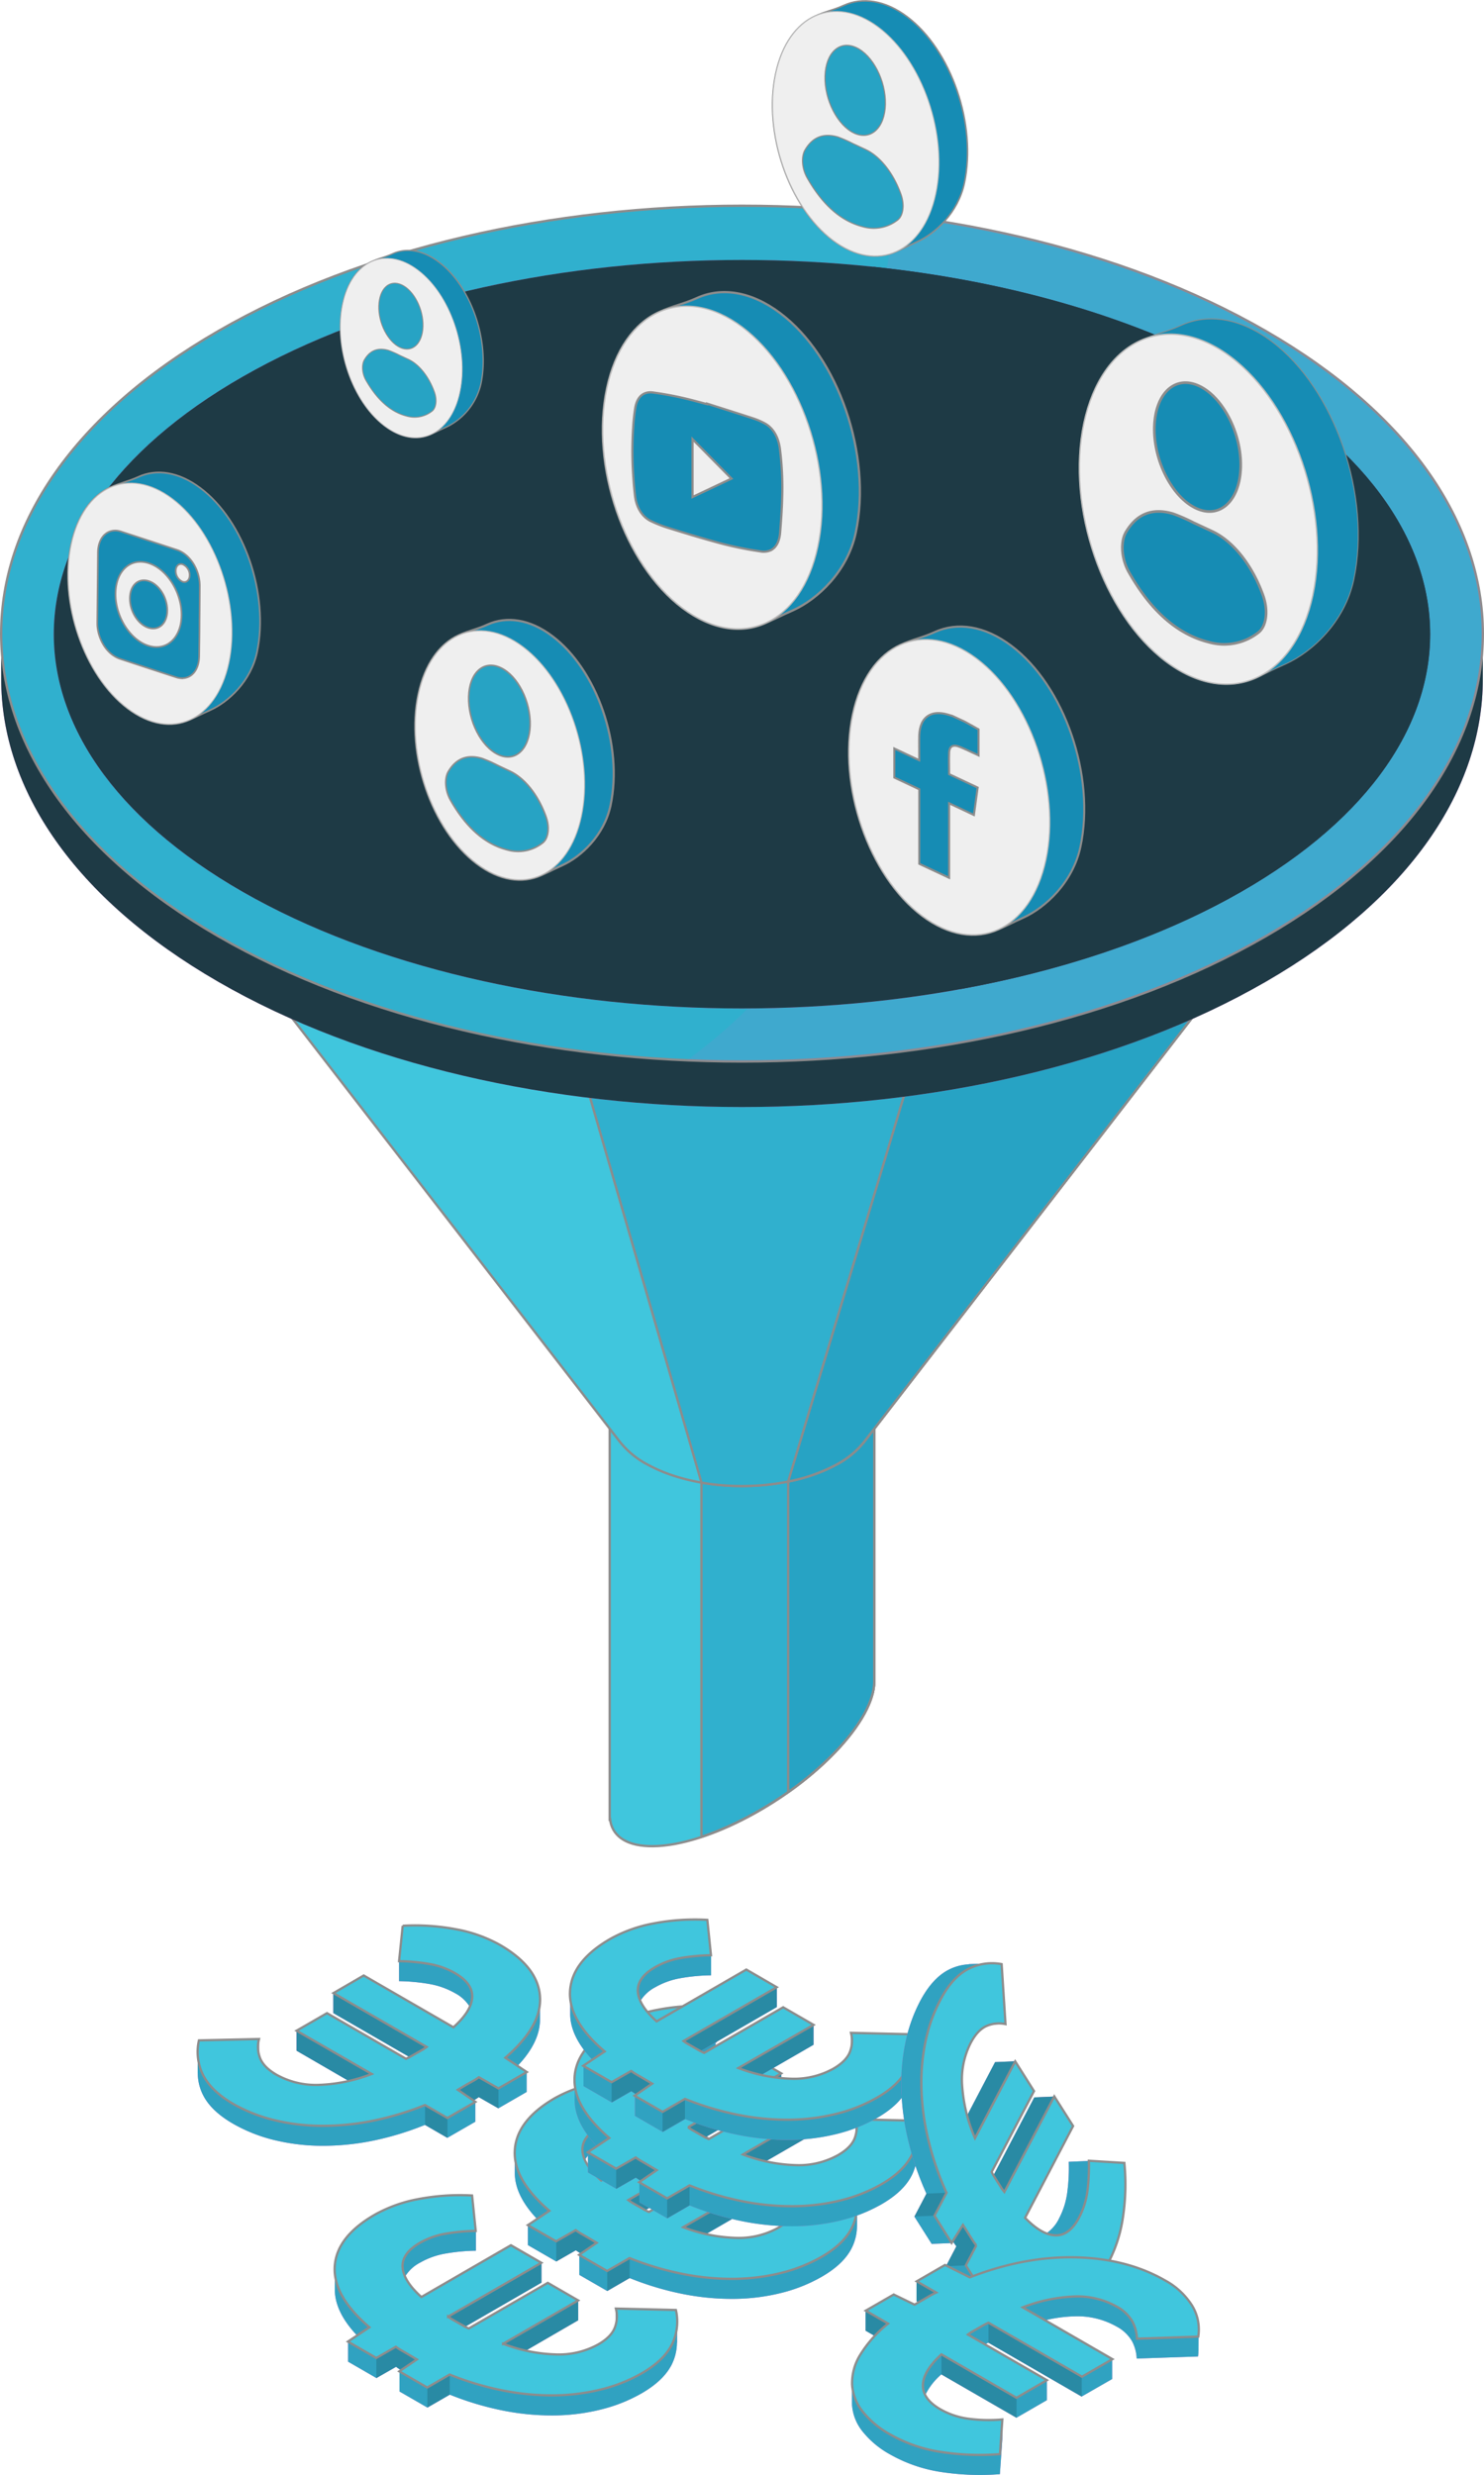 <?xml version="1.0" encoding="utf-8"?>
<svg xmlns="http://www.w3.org/2000/svg" data-name="Layer 1" id="Layer_1" viewBox="0 0 530.4 884.27">
  <defs>
    <style>.cls-1,.cls-6{fill:#d06cca;}.cls-2,.cls-28{fill:#40c6dd;}.cls-10,.cls-12,.cls-13,.cls-15,.cls-16,.cls-18,.cls-19,.cls-2,.cls-21,.cls-23,.cls-25,.cls-28,.cls-3,.cls-4,.cls-7,.cls-9{stroke:#8c8c8c;}.cls-10,.cls-11,.cls-12,.cls-13,.cls-14,.cls-15,.cls-16,.cls-17,.cls-18,.cls-19,.cls-2,.cls-20,.cls-21,.cls-22,.cls-23,.cls-24,.cls-25,.cls-28,.cls-3,.cls-4,.cls-7,.cls-8,.cls-9{stroke-miterlimit:10;}.cls-2,.cls-3,.cls-4{stroke-width:0.84px;}.cls-3{fill:#30b0ce;}.cls-12,.cls-15,.cls-18,.cls-4{fill:#27a3c4;}.cls-5{fill:#1e3a45;}.cls-6{opacity:0.1;}.cls-10,.cls-13,.cls-16,.cls-19,.cls-21,.cls-23,.cls-25,.cls-7,.cls-9{fill:#168cb4;}.cls-7{stroke-width:0.32px;}.cls-11,.cls-14,.cls-17,.cls-20,.cls-22,.cls-24,.cls-8{fill:#efefef;stroke:#bcbcbc;}.cls-8{stroke-width:0.49px;}.cls-9{stroke-width:0.95px;}.cls-10{stroke-width:0.78px;}.cls-11{stroke-width:0.35px;}.cls-12{stroke-width:0.56px;}.cls-13{stroke-width:0.55px;}.cls-14{stroke-width:0.34px;}.cls-15{stroke-width:0.4px;}.cls-16{stroke-width:0.45px;}.cls-17{stroke-width:0.25px;}.cls-18{stroke-width:0.32px;}.cls-19{stroke-width:0.73px;}.cls-20{stroke-width:0.41px;}.cls-21{stroke-width:0.6px;}.cls-22{stroke-width:0.34px;}.cls-23{stroke-width:0.8px;}.cls-24{stroke-width:0.45px;}.cls-25{stroke-width:0.79px;}.cls-26{fill:#30a2c1;}.cls-27{opacity:0.15;}.cls-28{stroke-width:0.81px;}</style>
  </defs>
  <path class="cls-1" d="M298.63,487.1c-18.46-10-48.4-10-66.86,0-9.23,5-13.85,11.59-13.85,18.17V650l.11-.05c.68,5.69,5.26,9.31,13.74,9.65,18.47.73,48.4-14.37,66.86-33.71,9.23-9.67,13.85-18.58,13.85-25.15V505.27C312.48,498.69,307.86,492.11,298.63,487.1Z"/>
  <path class="cls-2" d="M298.63,487.1c-18.46-10-48.4-10-66.86,0-9.23,5-13.85,11.59-13.85,18.17V650l.11-.05c.68,5.69,5.26,9.31,13.74,9.65,18.47.73,48.4-14.37,66.86-33.71,9.23-9.67,13.85-18.58,13.85-25.15V505.27C312.48,498.69,307.86,492.11,298.63,487.1Z"/>
  <path class="cls-3" d="M298.63,487.1c9.23,5,13.85,11.59,13.85,18.17V600.7c0,6.57-4.62,15.48-13.85,25.15-13,13.59-31.58,25-47.92,30.43V480.82C267.05,478,285.66,480.05,298.63,487.1Z"/>
  <path class="cls-4" d="M281.7,481.21a60.58,60.58,0,0,1,16.93,5.89c9.23,5,13.85,11.59,13.85,18.17V600.7c0,6.57-4.62,15.48-13.85,25.15a116.07,116.07,0,0,1-16.93,14.43Z"/>
  <path class="cls-1" d="M36.81,276.37H493.55L309.05,514.89h0a31.48,31.48,0,0,1-10.42,8.55c-18.46,10-48.4,10-66.86,0a31.48,31.48,0,0,1-10.42-8.55h0Z"/>
  <path class="cls-2" d="M36.81,276.37H493.55L309.05,514.89h0a31.48,31.48,0,0,1-10.42,8.55c-18.46,10-48.4,10-66.86,0a31.48,31.48,0,0,1-10.42-8.55h0Z"/>
  <path class="cls-3" d="M177.41,276.37H493.55L309.05,514.89h0a31.48,31.48,0,0,1-10.42,8.55c-13,7-31.58,9.13-47.92,6.28Z"/>
  <path class="cls-4" d="M357.66,276.37H493.55L309.05,514.89h0a31.48,31.48,0,0,1-10.42,8.55,60.9,60.9,0,0,1-16.93,5.89Z"/>
  <path class="cls-1" d="M.43,226.38c0-39.12,25.84-78.24,77.55-108.09,103.4-59.7,271.06-59.7,374.45,0,51.71,29.85,77.55,69,77.55,108.09v16.28c0,39.12-25.85,78.24-77.55,108.09-103.41,59.7-271.06,59.7-374.46,0C26.26,320.9.43,281.78.43,242.66Z"/>
  <path class="cls-5" d="M.43,226.38c0-39.12,25.84-78.24,77.55-108.09,103.4-59.7,271.06-59.7,374.45,0,51.71,29.85,77.55,69,77.55,108.09v16.28c0,39.12-25.85,78.24-77.55,108.09-103.41,59.7-271.06,59.7-374.46,0C26.26,320.9.43,281.78.43,242.66Z"/>
  <path class="cls-1" d="M452.43,118.29c51.7,29.85,77.55,69,77.55,108.1s-25.85,78.24-77.55,108.09c-103.41,59.7-271.06,59.7-374.46,0C26.27,304.63.42,265.51.42,226.39S26.27,148.14,78,118.29C181.38,58.59,349,58.59,452.43,118.29Z"/>
  <path class="cls-3" d="M452.43,118.29c51.7,29.85,77.55,69,77.55,108.1s-25.85,78.24-77.55,108.09c-103.41,59.7-271.06,59.7-374.46,0C26.27,304.63.42,265.51.42,226.39S26.27,148.14,78,118.29C181.38,58.59,349,58.59,452.43,118.29Z"/>
  <path class="cls-6" d="M302.68,305.77c11-30.93,9.33-67-8.11-94.85-12.86-20.54-33.07-35.37-47.93-54.51,14.21-8.66,29.86-14.9,43.53-24.4s25.65-23.34,27.4-39.89a33.81,33.81,0,0,0-2.3-15.85c50.26,5.56,98.26,19.56,137.16,42,51.7,29.85,77.55,69,77.55,108.09s-25.85,78.25-77.55,108.1C395.72,367.21,319.71,382,245.57,378.79,271,360.3,292.16,335.33,302.68,305.77Z"/>
  <path class="cls-1" d="M439.13,132.05c48,26.11,72,60.33,72,94.55s-24,68.43-72.05,94.54c-96.06,52.22-251.79,52.22-347.85,0-48-26.11-72-60.32-72-94.54s24-68.44,72.05-94.55C187.34,79.83,343.08,79.83,439.13,132.05Z"/>
  <path class="cls-5" d="M439.13,132.05c48,26.11,72,60.33,72,94.55s-24,68.43-72.05,94.54c-96.06,52.22-251.79,52.22-347.85,0-48-26.11-72-60.32-72-94.54s24-68.44,72.05-94.55C187.34,79.83,343.08,79.83,439.13,132.05Z"/>
  <path class="cls-5" d="M511.17,226.6c0,34.21-24,68.43-72.05,94.54-27.88,15.16-60.81,25.89-95.83,32.24,11.51-24.87,23.14-50,34-73.58C423.44,179.65,383.91,120.26,312,95.31c46.6,4.88,91.1,17.12,127.18,36.74C487.16,158.16,511.17,192.38,511.17,226.6Z"/>
  <path class="cls-7" d="M449.05,242.16c-9.5,4.3-21,2.71-32.32-5.77-22.6-17-35.74-55.11-29.35-85.18,3.2-15,10.67-25.22,20.18-29.52,5.77-2.6,8.85-2.85,14.62-5.46,9.5-4.3,21-2.71,32.33,5.77,22.6,17,35.73,55.11,29.34,85.19-3.2,15-14.81,25.75-24.31,30.05C453.77,239.85,454.82,239.55,449.05,242.16Z"/>
  <path class="cls-8" d="M387.38,151.21c3.2-15,10.68-25.22,20.18-29.51s21-2.72,32.32,5.77c22.61,17,35.74,55.1,29.35,85.18-3.2,15-10.67,25.22-20.17,29.51s-21,2.71-32.33-5.77C394.13,219.42,381,181.28,387.38,151.21Z"/>
  <path class="cls-9" d="M451.46,212.8c-3.77-10.62-10.52-19.34-18.15-22.93l-5.95-2.77-.68-.31a63,63,0,0,0-7.44-3.26c-7.45-2.18-13,.11-16.82,6.6-2.05,3.54-1.61,9.59,1.07,14.32,7.81,13.77,17.35,22.22,28.6,25A19.82,19.82,0,0,0,449.75,226C452.64,223.82,453.38,218.2,451.46,212.8Z"/>
  <path class="cls-9" d="M427.45,181.59c8.52,4,15.69-2.62,16-14.7s-6.35-25-14.87-29-15.66,2.56-16,14.61S418.94,177.61,427.45,181.59Z"/>
  <path class="cls-10" d="M193.45,312.7c-6.76,3.06-15,1.93-23-4.1C154.38,296.53,145,269.41,149.59,248c2.27-10.7,7.59-17.94,14.34-21,4.11-1.86,6.3-2,10.4-3.89,6.76-3,15-1.93,23,4.11,16.08,12.06,25.42,39.19,20.87,60.58-2.27,10.69-10.53,18.32-17.29,21.37C196.8,311.06,197.55,310.85,193.45,312.7Z"/>
  <path class="cls-1" d="M149.59,248c2.27-10.7,7.59-17.94,14.34-21s15-1.93,23,4.1c16.07,12.07,25.41,39.19,20.86,60.58-2.27,10.7-7.59,17.94-14.34,21s-15,1.93-23-4.1C154.38,296.53,145,269.41,149.59,248Z"/>
  <path class="cls-11" d="M149.59,248c2.27-10.7,7.59-17.94,14.34-21s15-1.93,23,4.1c16.07,12.07,25.41,39.19,20.86,60.58-2.27,10.7-7.59,17.94-14.34,21s-15,1.93-23-4.1C154.38,296.53,145,269.41,149.59,248Z"/>
  <path class="cls-12" d="M195.16,291.82c-2.68-7.55-7.48-13.75-12.91-16.3-1.41-.67-2.82-1.32-4.23-2l-.48-.23a44.94,44.94,0,0,0-5.3-2.32c-5.29-1.55-9.27.08-12,4.7-1.46,2.51-1.14,6.82.76,10.18,5.56,9.79,12.34,15.8,20.34,17.81a14.1,14.1,0,0,0,12.56-2.47C196,299.66,196.52,295.66,195.16,291.82Z"/>
  <path class="cls-12" d="M178.09,269.62c6,2.83,11.15-1.86,11.38-10.45S185,241.36,178.9,238.54s-11.15,1.82-11.39,10.39S172,266.8,178.09,269.62Z"/>
  <path class="cls-13" d="M320.35,89.89c-6.63,3-14.69,1.89-22.59-4-15.79-11.85-25-38.5-20.5-59.52,2.23-10.51,7.46-17.62,14.1-20.62,4-1.83,6.18-2,10.21-3.82,6.64-3,14.7-1.9,22.59,4,15.8,11.86,25,38.51,20.51,59.53-2.24,10.51-10.35,18-17,21C323.65,88.27,324.38,88.06,320.35,89.89Z"/>
  <path class="cls-1" d="M277.26,26.33c2.23-10.51,7.46-17.62,14.1-20.62s14.69-1.9,22.59,4c15.79,11.86,25,38.51,20.5,59.52-2.23,10.51-7.46,17.62-14.1,20.63s-14.69,1.89-22.59-4C282,74,272.79,47.35,277.26,26.33Z"/>
  <path class="cls-14" d="M277.26,26.33c2.23-10.51,7.46-17.62,14.1-20.62s14.69-1.9,22.59,4c15.79,11.86,25,38.51,20.5,59.52-2.23,10.51-7.46,17.62-14.1,20.63s-14.69,1.89-22.59-4C282,74,272.79,47.35,277.26,26.33Z"/>
  <path class="cls-15" d="M322,69.37c-2.64-7.42-7.36-13.52-12.69-16l-4.16-1.94-.47-.22a45.94,45.94,0,0,0-5.2-2.28c-5.2-1.52-9.11.08-11.75,4.62-1.44,2.47-1.13,6.7.75,10,5.45,9.62,12.12,15.53,20,17.5a13.85,13.85,0,0,0,12.34-2.42C322.86,77.07,323.37,73.14,322,69.37Z"/>
  <path class="cls-15" d="M305.26,47.56c5.95,2.77,11-1.83,11.19-10.27S312,19.79,306.06,17s-10.95,1.79-11.19,10.21S299.31,44.78,305.26,47.56Z"/>
  <path class="cls-16" d="M154.05,155.17c-4.86,2.2-10.76,1.38-16.55-3-11.57-8.69-18.3-28.21-15-43.61,1.63-7.7,5.46-12.92,10.33-15.12,2.95-1.33,4.53-1.46,7.48-2.79,4.87-2.2,10.77-1.39,16.56,3,11.57,8.69,18.3,28.22,15,43.62a22.85,22.85,0,0,1-12.45,15.39C156.47,154,157,153.83,154.05,155.17Z"/>
  <path class="cls-1" d="M122.48,108.6c1.64-7.7,5.46-12.92,10.33-15.12s10.76-1.38,16.55,3c11.57,8.69,18.3,28.22,15,43.62-1.63,7.7-5.46,12.91-10.32,15.11s-10.77,1.38-16.56-3C125.93,143.52,119.2,124,122.48,108.6Z"/>
  <path class="cls-17" d="M122.48,108.6c1.64-7.7,5.46-12.92,10.33-15.12s10.76-1.38,16.55,3c11.57,8.69,18.3,28.22,15,43.62-1.63,7.7-5.46,12.91-10.32,15.11s-10.77,1.38-16.56-3C125.93,143.52,119.2,124,122.48,108.6Z"/>
  <path class="cls-18" d="M155.29,140.13c-1.93-5.44-5.39-9.9-9.3-11.74L143,127l-.35-.17a34,34,0,0,0-3.81-1.67c-3.81-1.11-6.67.06-8.61,3.39-1.05,1.8-.83,4.9.55,7.33,4,7,8.88,11.37,14.64,12.82a10.16,10.16,0,0,0,9-1.78C155.89,145.78,156.27,142.9,155.29,140.13Z"/>
  <path class="cls-18" d="M143,124.15c4.35,2,8-1.34,8.19-7.52s-3.25-12.82-7.61-14.86-8,1.31-8.2,7.48S138.63,122.12,143,124.15Z"/>
  <path class="cls-19" d="M356.83,332.07c-8,3.63-17.74,2.29-27.28-4.87-19.07-14.32-30.15-46.5-24.76-71.88,2.7-12.69,9-21.28,17-24.9,4.86-2.2,7.47-2.41,12.33-4.61,8-3.63,17.75-2.29,27.28,4.87,19.07,14.32,30.16,46.5,24.76,71.88-2.69,12.69-12.49,21.73-20.51,25.36C360.81,330.12,361.7,329.87,356.83,332.07Z"/>
  <path class="cls-1" d="M304.79,255.32c2.7-12.69,9-21.28,17-24.9s17.74-2.29,27.27,4.87c19.08,14.32,30.16,46.5,24.77,71.88-2.7,12.69-9,21.28-17,24.9s-17.74,2.29-27.28-4.87C310.48,312.88,299.4,280.7,304.79,255.32Z"/>
  <path class="cls-20" d="M304.79,255.32c2.7-12.69,9-21.28,17-24.9s17.74-2.29,27.27,4.87c19.08,14.32,30.16,46.5,24.77,71.88-2.7,12.69-9,21.28-17,24.9s-17.74,2.29-27.28-4.87C310.48,312.88,299.4,280.7,304.79,255.32Z"/>
  <path class="cls-19" d="M344.82,257.85l2.93,1.61,2,1.14v9.29l-.79-.37c-1.95-.89-3.9-1.84-5.85-2.64-2.42-1-3.76-.35-3.87,2s0,5.09,0,7.72l10.19,4.79-1.34,9.79L339.23,287v26.63l-10.68-5V282l-8.92-4.19V267.43l8.91,4.19v-.73c0-2.72-.06-5.48,0-8.14.14-3.22,1.1-5.77,3.4-7.14,1.75-1,3.93-1.08,6.4-.43.66.17,1.33.39,2,.58Z"/>
  <path class="cls-21" d="M67.91,257.12c-6.54,3-14.47,1.87-22.25-4-15.56-11.68-24.6-37.93-20.2-58.63,2.2-10.36,7.35-17.36,13.89-20.32,4-1.79,6.09-2,10.06-3.76,6.54-3,14.48-1.87,22.25,4,15.56,11.68,24.6,37.93,20.2,58.64-2.2,10.35-10.19,17.73-16.73,20.68C71.16,255.53,71.88,255.33,67.91,257.12Z"/>
  <path class="cls-1" d="M25.46,194.52c2.2-10.36,7.35-17.36,13.89-20.32s14.47-1.87,22.25,4c15.56,11.68,24.6,37.94,20.2,58.64-2.2,10.35-7.35,17.36-13.89,20.31s-14.47,1.87-22.25-4C30.1,241.47,21.06,215.22,25.46,194.52Z"/>
  <path class="cls-22" d="M25.46,194.52c2.2-10.36,7.35-17.36,13.89-20.32s14.47-1.87,22.25,4c15.56,11.68,24.6,37.94,20.2,58.64-2.2,10.35-7.35,17.36-13.89,20.31s-14.47,1.87-22.25-4C30.1,241.47,21.06,215.22,25.46,194.52Z"/>
  <path class="cls-21" d="M71.31,222c0,4.13-.07,8.27-.12,12.4-.07,5-2.72,8.18-6.62,7.91a7.28,7.28,0,0,1-1.79-.39q-9.9-3.22-19.81-6.5c-4.29-1.41-7.55-6-8.16-11.53-.05-.5-.05-1-.05-1.5q.12-12.42.24-24.82c0-5,2.71-8.23,6.62-8a7.35,7.35,0,0,1,1.74.38q9.95,3.24,19.9,6.52c4,1.34,7.26,5.66,8,10.81a15.21,15.21,0,0,1,.14,2.32Q71.38,215.8,71.31,222Zm-6.42-2.17c.08-8.14-5.15-16.45-11.68-18.59s-11.83,2.72-11.92,10.83,5.14,16.46,11.66,18.6S64.82,227.94,64.89,219.81ZM62.8,203.93a4.23,4.23,0,0,0,2.47,3.93c1.38.44,2.5-.59,2.51-2.31a4.17,4.17,0,0,0-2.47-3.92C63.93,201.18,62.82,202.21,62.8,203.93Z"/>
  <path class="cls-21" d="M59.78,218.11c0,4.61-3,7.36-6.73,6.18s-6.67-5.91-6.63-10.54,3-7.35,6.74-6.14S59.81,213.5,59.78,218.11Z"/>
  <path class="cls-23" d="M273.74,222.55c-8.76,4-19.38,2.5-29.8-5.32-20.83-15.63-32.94-50.79-27-78.51,2.94-13.86,9.83-23.24,18.59-27.2,5.32-2.4,8.16-2.63,13.48-5,8.75-4,19.38-2.5,29.79,5.32,20.83,15.64,32.94,50.78,27.05,78.51-2.95,13.86-13.65,23.74-22.41,27.7C278.08,220.42,279.06,220.15,273.74,222.55Z"/>
  <path class="cls-1" d="M216.9,138.72c2.94-13.86,9.83-23.24,18.59-27.2s19.38-2.5,29.8,5.32c20.83,15.64,32.94,50.79,27,78.51-2.94,13.87-9.83,23.25-18.59,27.2s-19.38,2.5-29.8-5.32C223.11,201.6,211,166.44,216.9,138.72Z"/>
  <path class="cls-24" d="M216.9,138.72c2.94-13.86,9.83-23.24,18.59-27.2s19.38-2.5,29.8,5.32c20.83,15.64,32.94,50.79,27,78.51-2.94,13.87-9.83,23.25-18.59,27.2s-19.38,2.5-29.8-5.32C223.11,201.6,211,166.44,216.9,138.72Z"/>
  <path class="cls-25" d="M252.71,144.21c5.5,1.75,11,3.48,16.5,5.28a26.39,26.39,0,0,1,3.87,1.64c3.09,1.56,5.07,4.78,5.66,9.13a111,111,0,0,1,.82,17.75c-.1,4.07-.41,8.09-.71,12.09-.23,3-1.17,5.28-3.23,6.44a6.38,6.38,0,0,1-4.08.43,126.14,126.14,0,0,1-16.66-3.58c-5.58-1.54-11.16-3.25-16.73-5a44.41,44.41,0,0,1-5.44-2.18c-3-1.39-5.19-4.65-5.72-8.85-.4-3.21-.62-6.41-.8-9.59a129.84,129.84,0,0,1,.12-15.17,66.23,66.23,0,0,1,.74-6.87c.67-4,2.92-5.86,6.16-5.52a120.34,120.34,0,0,1,15.7,3.18c1.27.32,2.53.68,3.8,1Zm-5.19,33.37L261.43,171l-13.91-14.09Z"/>
  <path class="cls-1" d="M242,837v-7.45h0a21.4,21.4,0,0,0-.44-4.29l-21.46-.5v5.65a10.36,10.36,0,0,1-.49,1.42c-.91,2.11-2.86,4-5.82,5.74a29,29,0,0,1-15,3.58A50.21,50.21,0,0,1,188,839.82L206.66,829v-7.16l-10.87-6.27-28.23,16.3c-.43-.18-.84-.39-1.25-.6l27.23-15.72v-7.16l-10.87-6.27-32,18.5a23,23,0,0,1-5.84-7.31,13.5,13.5,0,0,1,5.34-4.91,27.52,27.52,0,0,1,9.14-3.24,66.56,66.56,0,0,1,10.78-1v-7.16l-1.3-12.65a79.06,79.06,0,0,0-19.26,1.29A50.67,50.67,0,0,0,134,791.25q-13.6,7.86-14.34,18.45c0,.37,0,.73,0,1.1h0v6.94h0q-.11,8.18,8,16.75l-3.24,2.15v7.16l10.13,5.85,7-4a18.87,18.87,0,0,0,1.84,1.21l-.61.42v7.16l10,5.76,8-4.62a106.14,106.14,0,0,0,19.39,5.76A89.13,89.13,0,0,0,198.41,863,71.88,71.88,0,0,0,215,860.83a56,56,0,0,0,14.35-5.74q7.76-4.49,10.67-10.14a17.68,17.68,0,0,0,1.93-7.89Z"/>
  <path class="cls-26" d="M242,837v-7.45h0a21.4,21.4,0,0,0-.44-4.29l-21.46-.5v5.65a10.36,10.36,0,0,1-.49,1.42c-.91,2.11-2.86,4-5.82,5.74a29,29,0,0,1-15,3.58A50.21,50.21,0,0,1,188,839.82L206.66,829v-7.16l-10.87-6.27-28.23,16.3c-.43-.18-.84-.39-1.25-.6l27.23-15.72v-7.16l-10.87-6.27-32,18.5a23,23,0,0,1-5.84-7.31,13.5,13.5,0,0,1,5.34-4.91,27.52,27.52,0,0,1,9.14-3.24,66.56,66.56,0,0,1,10.78-1v-7.16l-1.3-12.65a79.06,79.06,0,0,0-19.26,1.29A50.67,50.67,0,0,0,134,791.25q-13.6,7.86-14.34,18.45c0,.37,0,.73,0,1.1h0v6.94h0q-.11,8.18,8,16.75l-3.24,2.15v7.16l10.13,5.85,7-4a18.87,18.87,0,0,0,1.84,1.21l-.61.42v7.16l10,5.76,8-4.62a106.14,106.14,0,0,0,19.39,5.76A89.13,89.13,0,0,0,198.41,863,71.88,71.88,0,0,0,215,860.83a56,56,0,0,0,14.35-5.74q7.76-4.49,10.67-10.14a17.68,17.68,0,0,0,1.93-7.89Z"/>
  <polygon class="cls-27" points="160.75 848.39 160.75 855.55 152.74 860.17 152.74 853.02 160.75 848.39"/>
  <polygon class="cls-27" points="141.52 845.62 134.52 849.66 134.52 842.5 141.52 838.47 149.03 842.95 143.36 846.83 141.52 845.62"/>
  <polygon class="cls-27" points="193.54 815.59 193.54 808.43 160.22 827.67 166.31 831.31 193.54 815.59"/>
  <polygon class="cls-27" points="206.66 821.88 179.82 837.38 188 839.82 206.66 829.04 206.66 821.88"/>
  <path class="cls-1" d="M229.39,847.93A56,56,0,0,1,215,853.67a72.42,72.42,0,0,1-16.63,2.15,89.17,89.17,0,0,1-18.27-1.67,104.58,104.58,0,0,1-19.39-5.76l-8,4.63-10-5.77L149,843l-3.38-2-2.2-1.27a21.42,21.42,0,0,1-1.93-1.26l-7,4-10.13-5.85,7.68-5.11q-13.12-11.25-12.4-21.84T134,791.25a50.67,50.67,0,0,1,15.47-5.54,79.06,79.06,0,0,1,19.26-1.29l1.3,12.65a67.71,67.71,0,0,0-10.78,1,28,28,0,0,0-9.14,3.24q-6.5,3.75-6.22,8.68t6.72,10.7l32-18.5,10.87,6.27-33.32,19.24a14,14,0,0,0,1.63,1.09l1.76,1,2,1.14a18,18,0,0,0,2,1l28.23-16.3,10.87,6.27-26.84,15.5a57.36,57.36,0,0,0,19,3.81,29,29,0,0,0,15-3.58c3-1.72,4.91-3.63,5.82-5.74a11.15,11.15,0,0,0,.49-7.07l21.46.5a18.48,18.48,0,0,1-1.51,12.49Q237.15,843.45,229.39,847.93Z"/>
  <path class="cls-28" d="M229.39,847.93A56,56,0,0,1,215,853.67a72.42,72.42,0,0,1-16.63,2.15,89.17,89.17,0,0,1-18.27-1.67,104.58,104.58,0,0,1-19.39-5.76l-8,4.63-10-5.77L149,843l-3.38-2-2.2-1.27a21.42,21.42,0,0,1-1.93-1.26l-7,4-10.13-5.85,7.68-5.11q-13.12-11.25-12.4-21.84T134,791.25a50.67,50.67,0,0,1,15.47-5.54,79.06,79.06,0,0,1,19.26-1.29l1.3,12.65a67.71,67.71,0,0,0-10.78,1,28,28,0,0,0-9.14,3.24q-6.5,3.75-6.22,8.68t6.72,10.7l32-18.5,10.87,6.27-33.32,19.24a14,14,0,0,0,1.63,1.09l1.76,1,2,1.14a18,18,0,0,0,2,1l28.23-16.3,10.87,6.27-26.84,15.5a57.36,57.36,0,0,0,19,3.81,29,29,0,0,0,15-3.58c3-1.72,4.91-3.63,5.82-5.74a11.15,11.15,0,0,0,.49-7.07l21.46.5a18.48,18.48,0,0,1-1.51,12.49Q237.15,843.45,229.39,847.93Z"/>
  <path class="cls-1" d="M306.32,795.41V788h0a20.7,20.7,0,0,0-.44-4.29l-21.46-.49v5.65a10.18,10.18,0,0,1-.48,1.41c-.92,2.11-2.87,4-5.83,5.74a29,29,0,0,1-15,3.59,49.46,49.46,0,0,1-10.77-1.38L271,787.42v-7.16L260.08,774l-28.23,16.31c-.42-.19-.84-.39-1.25-.6L257.83,774v-7.15L247,760.53,214.91,779a23.05,23.05,0,0,1-5.84-7.32,13.64,13.64,0,0,1,5.34-4.91,28,28,0,0,1,9.14-3.24,69,69,0,0,1,10.78-1v-7.15L233,742.8a78.12,78.12,0,0,0-19.26,1.29,50.66,50.66,0,0,0-15.47,5.53Q184.7,757.48,184,768.07c0,.37,0,.74,0,1.11h0v6.94h0q-.12,8.18,8,16.74L188.68,795v7.15L198.82,808l7-4a21.09,21.09,0,0,0,1.85,1.21l-.62.42v7.15l10,5.77,8-4.63a105.64,105.64,0,0,0,19.39,5.77,89.84,89.84,0,0,0,18.27,1.66,72,72,0,0,0,16.64-2.15,56.15,56.15,0,0,0,14.35-5.74q7.76-4.47,10.66-10.14a17.62,17.62,0,0,0,1.94-7.89Z"/>
  <path class="cls-26" d="M306.32,795.41V788h0a20.7,20.7,0,0,0-.44-4.29l-21.46-.49v5.65a10.18,10.18,0,0,1-.48,1.41c-.92,2.11-2.87,4-5.83,5.74a29,29,0,0,1-15,3.59,49.46,49.46,0,0,1-10.77-1.38L271,787.42v-7.16L260.08,774l-28.23,16.31c-.42-.19-.84-.39-1.25-.6L257.83,774v-7.15L247,760.53,214.91,779a23.05,23.05,0,0,1-5.84-7.32,13.64,13.64,0,0,1,5.34-4.91,28,28,0,0,1,9.14-3.24,69,69,0,0,1,10.78-1v-7.15L233,742.8a78.12,78.12,0,0,0-19.26,1.29,50.66,50.66,0,0,0-15.47,5.53Q184.7,757.48,184,768.07c0,.37,0,.74,0,1.11h0v6.94h0q-.12,8.18,8,16.74L188.68,795v7.15L198.82,808l7-4a21.09,21.09,0,0,0,1.85,1.21l-.62.42v7.15l10,5.77,8-4.63a105.64,105.64,0,0,0,19.39,5.77,89.84,89.84,0,0,0,18.27,1.66,72,72,0,0,0,16.64-2.15,56.15,56.15,0,0,0,14.35-5.74q7.76-4.47,10.66-10.14a17.62,17.62,0,0,0,1.94-7.89Z"/>
  <polygon class="cls-27" points="225.04 806.77 225.04 813.92 217.03 818.55 217.03 811.39 225.04 806.77"/>
  <polygon class="cls-27" points="205.81 804 198.82 808.04 198.82 800.88 205.81 796.84 213.32 801.32 207.66 805.21 205.81 804"/>
  <polygon class="cls-27" points="257.83 773.97 257.83 766.81 224.51 786.05 230.6 789.68 257.83 773.97"/>
  <polygon class="cls-27" points="270.95 780.26 244.12 795.75 252.29 798.19 270.95 787.41 270.95 780.26"/>
  <path class="cls-1" d="M293.69,806.31a56.51,56.51,0,0,1-14.35,5.74,72.58,72.58,0,0,1-16.64,2.14,89.13,89.13,0,0,1-18.27-1.66A106.37,106.37,0,0,1,225,806.77l-8,4.62-10-5.76,6.28-4.31-3.38-2-2.2-1.27a18.86,18.86,0,0,1-1.93-1.26l-7,4L188.68,795l7.68-5.11Q183.24,778.67,184,768.07t14.33-18.45a50.66,50.66,0,0,1,15.47-5.53A78.12,78.12,0,0,1,233,742.8l1.3,12.65a67.84,67.84,0,0,0-10.78,1,27.75,27.75,0,0,0-9.14,3.25c-4.32,2.49-6.4,5.39-6.21,8.67s2.42,6.86,6.71,10.71L247,760.53l10.87,6.28-33.32,19.24a14,14,0,0,0,1.63,1.09l1.76,1,2,1.15a18.94,18.94,0,0,0,2,1L260.08,774,271,780.26l-26.83,15.49a57.54,57.54,0,0,0,18.94,3.82,29,29,0,0,0,15-3.59c3-1.71,4.91-3.63,5.83-5.74a11,11,0,0,0,.48-7.06l21.46.49a18.46,18.46,0,0,1-1.51,12.49Q301.44,801.83,293.69,806.31Z"/>
  <path class="cls-28" d="M293.69,806.31a56.51,56.51,0,0,1-14.35,5.74,72.58,72.58,0,0,1-16.64,2.14,89.13,89.13,0,0,1-18.27-1.66A106.37,106.37,0,0,1,225,806.77l-8,4.62-10-5.76,6.28-4.31-3.38-2-2.2-1.27a18.86,18.86,0,0,1-1.93-1.26l-7,4L188.68,795l7.68-5.11Q183.24,778.67,184,768.07t14.33-18.45a50.66,50.66,0,0,1,15.47-5.53A78.12,78.12,0,0,1,233,742.8l1.3,12.65a67.84,67.84,0,0,0-10.78,1,27.75,27.75,0,0,0-9.14,3.25c-4.32,2.49-6.4,5.39-6.21,8.67s2.42,6.86,6.71,10.71L247,760.53l10.87,6.28-33.32,19.24a14,14,0,0,0,1.63,1.09l1.76,1,2,1.15a18.94,18.94,0,0,0,2,1L260.08,774,271,780.26l-26.83,15.49a57.54,57.54,0,0,0,18.94,3.82,29,29,0,0,0,15-3.59c3-1.71,4.91-3.63,5.83-5.74a11,11,0,0,0,.48-7.06l21.46.49a18.46,18.46,0,0,1-1.51,12.49Q301.44,801.83,293.69,806.31Z"/>
  <path class="cls-1" d="M327.73,769.46V762h0a21.31,21.31,0,0,0-.44-4.28l-21.47-.5v5.65a9,9,0,0,1-.48,1.41Q304,767.46,299.5,770a28.89,28.89,0,0,1-15,3.59,49.55,49.55,0,0,1-10.78-1.38l18.67-10.77V754.3L281.5,748l-28.24,16.3c-.42-.18-.84-.39-1.25-.6L279.24,748v-7.16l-10.86-6.27-32.06,18.5a22.76,22.76,0,0,1-5.83-7.32,13.52,13.52,0,0,1,5.33-4.9,27.83,27.83,0,0,1,9.14-3.25,69.13,69.13,0,0,1,10.79-1v-7.15l-1.3-12.65a79.18,79.18,0,0,0-19.27,1.29,50.34,50.34,0,0,0-15.46,5.54q-13.62,7.85-14.34,18.45a10,10,0,0,0,0,1.1h0v6.95h0q-.1,8.18,8,16.74l-3.24,2.16v7.16l10.13,5.85,7-4a20.33,20.33,0,0,0,1.85,1.21l-.62.42v7.16l10,5.76,8-4.62a106.6,106.6,0,0,0,19.39,5.76,89.13,89.13,0,0,0,18.27,1.66,72.51,72.51,0,0,0,16.64-2.14,56.51,56.51,0,0,0,14.35-5.74q7.75-4.49,10.66-10.15a17.48,17.48,0,0,0,1.94-7.88Z"/>
  <path class="cls-26" d="M327.73,769.46V762h0a21.31,21.31,0,0,0-.44-4.28l-21.47-.5v5.65a9,9,0,0,1-.48,1.41Q304,767.46,299.5,770a28.89,28.89,0,0,1-15,3.59,49.55,49.55,0,0,1-10.78-1.38l18.67-10.77V754.3L281.5,748l-28.24,16.3c-.42-.18-.84-.39-1.25-.6L279.24,748v-7.16l-10.86-6.27-32.06,18.5a22.76,22.76,0,0,1-5.83-7.32,13.52,13.52,0,0,1,5.33-4.9,27.83,27.83,0,0,1,9.14-3.25,69.13,69.13,0,0,1,10.79-1v-7.15l-1.3-12.65a79.18,79.18,0,0,0-19.27,1.29,50.34,50.34,0,0,0-15.46,5.54q-13.62,7.85-14.34,18.45a10,10,0,0,0,0,1.1h0v6.95h0q-.1,8.18,8,16.74l-3.24,2.16v7.16l10.13,5.85,7-4a20.33,20.33,0,0,0,1.85,1.21l-.62.42v7.16l10,5.76,8-4.62a106.6,106.6,0,0,0,19.39,5.76,89.13,89.13,0,0,0,18.27,1.66,72.51,72.51,0,0,0,16.64-2.14,56.51,56.51,0,0,0,14.35-5.74q7.75-4.49,10.66-10.15a17.48,17.48,0,0,0,1.94-7.88Z"/>
  <polygon class="cls-27" points="246.45 780.81 246.45 787.97 238.44 792.59 238.44 785.44 246.45 780.81"/>
  <polygon class="cls-27" points="227.22 778.04 220.23 782.08 220.23 774.92 227.22 770.88 234.73 775.37 229.07 779.25 227.22 778.04"/>
  <polygon class="cls-27" points="279.24 748.01 279.24 740.85 245.92 760.09 252.01 763.73 279.24 748.01"/>
  <polygon class="cls-27" points="292.37 754.3 265.53 769.79 273.7 772.24 292.37 761.46 292.37 754.3"/>
  <path class="cls-1" d="M315.1,780.35a56.15,56.15,0,0,1-14.35,5.74,72,72,0,0,1-16.64,2.14,89.13,89.13,0,0,1-18.27-1.66,105.81,105.81,0,0,1-19.39-5.76l-8,4.63-10-5.77,6.28-4.3-3.37-2-2.21-1.28a18.86,18.86,0,0,1-1.93-1.26l-7,4-10.13-5.85,7.68-5.11q-13.12-11.25-12.4-21.84t14.34-18.45a50.34,50.34,0,0,1,15.46-5.54,79.18,79.18,0,0,1,19.27-1.29l1.3,12.65a66.79,66.79,0,0,0-10.79,1,27.6,27.6,0,0,0-9.14,3.24q-6.48,3.75-6.21,8.67t6.71,10.71l32.06-18.5,10.86,6.27-33.32,19.24a14.15,14.15,0,0,0,1.64,1.09l1.76,1,2,1.14a18.94,18.94,0,0,0,2,1L281.5,748l10.87,6.27-26.84,15.5a57.56,57.56,0,0,0,19,3.81,28.89,28.89,0,0,0,15-3.59q4.46-2.57,5.83-5.74a11,11,0,0,0,.48-7.06l21.47.5a18.48,18.48,0,0,1-1.52,12.49Q322.85,775.87,315.1,780.35Z"/>
  <path class="cls-28" d="M315.1,780.35a56.15,56.15,0,0,1-14.35,5.74,72,72,0,0,1-16.64,2.14,89.13,89.13,0,0,1-18.27-1.66,105.81,105.81,0,0,1-19.39-5.76l-8,4.63-10-5.77,6.28-4.3-3.37-2-2.21-1.28a18.86,18.86,0,0,1-1.93-1.26l-7,4-10.13-5.85,7.68-5.11q-13.12-11.25-12.4-21.84t14.34-18.45a50.34,50.34,0,0,1,15.46-5.54,79.18,79.18,0,0,1,19.27-1.29l1.3,12.65a66.79,66.79,0,0,0-10.79,1,27.6,27.6,0,0,0-9.14,3.24q-6.48,3.75-6.21,8.67t6.71,10.71l32.06-18.5,10.86,6.27-33.32,19.24a14.15,14.15,0,0,0,1.64,1.09l1.76,1,2,1.14a18.94,18.94,0,0,0,2,1L281.5,748l10.87,6.27-26.84,15.5a57.56,57.56,0,0,0,19,3.81,28.89,28.89,0,0,0,15-3.59q4.46-2.57,5.83-5.74a11,11,0,0,0,.48-7.06l21.47.5a18.48,18.48,0,0,1-1.52,12.49Q322.85,775.87,315.1,780.35Z"/>
  <path class="cls-1" d="M326.1,738.55V731.1h0a22.16,22.16,0,0,0-.44-4.29l-21.47-.5V732a10.18,10.18,0,0,1-.48,1.41q-1.38,3.17-5.83,5.74a28.9,28.9,0,0,1-15,3.58,49.42,49.42,0,0,1-10.77-1.37l18.66-10.78V723.4l-10.87-6.28-28.23,16.3c-.42-.18-.84-.38-1.25-.6l27.23-15.72V710l-10.87-6.28-32.05,18.51a23.16,23.16,0,0,1-5.84-7.32,13.57,13.57,0,0,1,5.34-4.91,27.52,27.52,0,0,1,9.14-3.24,66.67,66.67,0,0,1,10.78-1v-7.16l-1.3-12.64a78.65,78.65,0,0,0-19.26,1.28,50.67,50.67,0,0,0-15.47,5.54q-13.61,7.86-14.33,18.45c0,.37,0,.74,0,1.11h0v6.94h0q-.12,8.19,8,16.75l-3.24,2.16v7.15l10.14,5.85,7-4a19,19,0,0,0,1.85,1.21l-.62.42v7.16l10,5.77,8-4.63a105.58,105.58,0,0,0,19.39,5.76,89.13,89.13,0,0,0,18.27,1.66,72,72,0,0,0,16.64-2.14,56.15,56.15,0,0,0,14.35-5.74q7.75-4.49,10.66-10.14a17.52,17.52,0,0,0,1.94-7.89Z"/>
  <path class="cls-26" d="M326.1,738.55V731.1h0a22.16,22.16,0,0,0-.44-4.29l-21.47-.5V732a10.18,10.18,0,0,1-.48,1.41q-1.38,3.17-5.83,5.74a28.9,28.9,0,0,1-15,3.58,49.42,49.42,0,0,1-10.77-1.37l18.66-10.78V723.4l-10.87-6.28-28.23,16.3c-.42-.18-.84-.38-1.25-.6l27.23-15.72V710l-10.87-6.28-32.05,18.51a23.16,23.16,0,0,1-5.84-7.32,13.57,13.57,0,0,1,5.34-4.91,27.52,27.52,0,0,1,9.14-3.24,66.67,66.67,0,0,1,10.78-1v-7.16l-1.3-12.64a78.65,78.65,0,0,0-19.26,1.28,50.67,50.67,0,0,0-15.47,5.54q-13.61,7.86-14.33,18.45c0,.37,0,.74,0,1.11h0v6.94h0q-.12,8.19,8,16.75l-3.24,2.16v7.15l10.14,5.85,7-4a19,19,0,0,0,1.85,1.21l-.62.42v7.16l10,5.77,8-4.63a105.58,105.58,0,0,0,19.39,5.76,89.13,89.13,0,0,0,18.27,1.66,72,72,0,0,0,16.64-2.14,56.15,56.15,0,0,0,14.35-5.74q7.75-4.49,10.66-10.14a17.52,17.52,0,0,0,1.94-7.89Z"/>
  <polygon class="cls-27" points="244.82 749.9 244.82 757.06 236.81 761.69 236.81 754.53 244.82 749.9"/>
  <polygon class="cls-27" points="225.59 747.13 218.6 751.17 218.6 744.02 225.59 739.98 233.1 744.46 227.44 748.34 225.59 747.13"/>
  <polygon class="cls-27" points="277.61 717.1 277.61 709.95 244.29 729.18 250.38 732.82 277.61 717.1"/>
  <polygon class="cls-27" points="290.73 723.4 263.9 738.89 272.07 741.33 290.73 730.55 290.73 723.4"/>
  <path class="cls-1" d="M313.47,749.44a56.15,56.15,0,0,1-14.35,5.74,72,72,0,0,1-16.64,2.15,89.84,89.84,0,0,1-18.27-1.66,105.64,105.64,0,0,1-19.39-5.77l-8,4.63-10-5.77,6.28-4.3-3.38-2-2.2-1.27a22.94,22.94,0,0,1-1.93-1.26l-7,4-10.14-5.85,7.68-5.12Q203,721.82,203.75,711.21t14.33-18.45a50.67,50.67,0,0,1,15.47-5.54,78.65,78.65,0,0,1,19.26-1.28l1.3,12.64a69,69,0,0,0-10.78,1,28,28,0,0,0-9.14,3.24c-4.32,2.5-6.4,5.39-6.21,8.68s2.42,6.85,6.71,10.71l32.05-18.51L277.61,710l-33.32,19.23a12.84,12.84,0,0,0,1.63,1.09l1.76,1,2,1.15a18.85,18.85,0,0,0,2,1l28.23-16.3,10.87,6.28L263.9,738.89a57.25,57.25,0,0,0,18.94,3.81,28.9,28.9,0,0,0,15-3.58q4.45-2.58,5.83-5.74a11.08,11.08,0,0,0,.48-7.07l21.47.5a18.53,18.53,0,0,1-1.52,12.49Q321.22,745,313.47,749.44Z"/>
  <path class="cls-28" d="M313.47,749.44a56.15,56.15,0,0,1-14.35,5.74,72,72,0,0,1-16.64,2.15,89.84,89.84,0,0,1-18.27-1.66,105.64,105.64,0,0,1-19.39-5.77l-8,4.63-10-5.77,6.28-4.3-3.38-2-2.2-1.27a22.94,22.94,0,0,1-1.93-1.26l-7,4-10.14-5.85,7.68-5.12Q203,721.82,203.75,711.21t14.33-18.45a50.67,50.67,0,0,1,15.47-5.54,78.65,78.65,0,0,1,19.26-1.28l1.3,12.64a69,69,0,0,0-10.78,1,28,28,0,0,0-9.14,3.24c-4.32,2.5-6.4,5.39-6.21,8.68s2.42,6.85,6.71,10.71l32.05-18.51L277.61,710l-33.32,19.23a12.84,12.84,0,0,0,1.63,1.09l1.76,1,2,1.15a18.85,18.85,0,0,0,2,1l28.23-16.3,10.87,6.28L263.9,738.89a57.25,57.25,0,0,0,18.94,3.81,28.9,28.9,0,0,0,15-3.58q4.45-2.58,5.83-5.74a11.08,11.08,0,0,0,.48-7.07l21.47.5a18.53,18.53,0,0,1-1.52,12.49Q321.22,745,313.47,749.44Z"/>
  <path class="cls-1" d="M70.65,740.7v-7.46h0A21.4,21.4,0,0,1,71.1,729l21.47-.49v5.65a9,9,0,0,0,.48,1.41q1.38,3.18,5.83,5.74a28.89,28.89,0,0,0,15,3.59,49.55,49.55,0,0,0,10.78-1.38L106,732.7v-7.16l10.87-6.27,28.24,16.3c.42-.19.84-.39,1.25-.6l-27.23-15.72v-7.16L130,705.82l32.06,18.5a22.76,22.76,0,0,0,5.83-7.32,13.61,13.61,0,0,0-5.33-4.91,28.05,28.05,0,0,0-9.14-3.24,69.13,69.13,0,0,0-10.79-1v-7.15l1.3-12.65a78.69,78.69,0,0,1,19.27,1.29,50.6,50.6,0,0,1,15.46,5.53q13.62,7.86,14.34,18.46a10,10,0,0,1,0,1.1h0v6.94h0q.1,8.18-8,16.74l3.24,2.16v7.16l-10.13,5.85-7-4a20.33,20.33,0,0,1-1.85,1.21l.62.42v7.16l-10,5.76-8-4.63A105.87,105.87,0,0,1,132.54,765a89.84,89.84,0,0,1-18.27,1.66,72.51,72.51,0,0,1-16.64-2.14,56.17,56.17,0,0,1-14.35-5.75q-7.75-4.47-10.66-10.14a17.49,17.49,0,0,1-1.94-7.89Z"/>
  <path class="cls-26" d="M70.65,740.7v-7.46h0A21.4,21.4,0,0,1,71.1,729l21.47-.49v5.65a9,9,0,0,0,.48,1.41q1.38,3.18,5.83,5.74a28.89,28.89,0,0,0,15,3.59,49.55,49.55,0,0,0,10.78-1.38L106,732.7v-7.16l10.87-6.27,28.24,16.3c.42-.19.84-.39,1.25-.6l-27.23-15.72v-7.16L130,705.82l32.06,18.5a22.76,22.76,0,0,0,5.83-7.32,13.61,13.61,0,0,0-5.33-4.91,28.05,28.05,0,0,0-9.14-3.24,69.13,69.13,0,0,0-10.79-1v-7.15l1.3-12.65a78.69,78.69,0,0,1,19.27,1.29,50.6,50.6,0,0,1,15.46,5.53q13.62,7.86,14.34,18.46a10,10,0,0,1,0,1.1h0v6.94h0q.1,8.18-8,16.74l3.24,2.16v7.16l-10.13,5.85-7-4a20.33,20.33,0,0,1-1.85,1.21l.62.42v7.16l-10,5.76-8-4.63A105.87,105.87,0,0,1,132.54,765a89.84,89.84,0,0,1-18.27,1.66,72.51,72.51,0,0,1-16.64-2.14,56.17,56.17,0,0,1-14.35-5.75q-7.75-4.47-10.66-10.14a17.49,17.49,0,0,1-1.94-7.89Z"/>
  <polygon class="cls-27" points="151.93 752.05 151.93 759.21 159.94 763.83 159.94 756.67 151.93 752.05"/>
  <polygon class="cls-27" points="171.16 749.28 178.15 753.32 178.15 746.16 171.16 742.12 163.65 746.6 169.31 750.49 171.16 749.28"/>
  <polygon class="cls-27" points="119.14 719.25 119.14 712.09 152.46 731.33 146.37 734.97 119.14 719.25"/>
  <polygon class="cls-27" points="106.01 725.54 132.85 741.03 124.68 743.47 106.01 732.7 106.01 725.54"/>
  <path class="cls-1" d="M72.62,741.45A18.5,18.5,0,0,1,71.1,729l21.47-.49a11,11,0,0,0,.48,7.06q1.38,3.18,5.83,5.74a28.89,28.89,0,0,0,15,3.59A57.59,57.59,0,0,0,132.85,741L106,725.54l10.87-6.27,28.24,16.3a18.94,18.94,0,0,0,2-1l2-1.14,1.76-1a14.15,14.15,0,0,0,1.64-1.09l-33.32-19.24L130,705.82l32.06,18.5q6.44-5.77,6.71-10.71c.18-3.28-1.89-6.18-6.21-8.67a27.6,27.6,0,0,0-9.14-3.24,66.79,66.79,0,0,0-10.79-1l1.3-12.65a78.69,78.69,0,0,1,19.27,1.29,50.6,50.6,0,0,1,15.46,5.53q13.62,7.86,14.34,18.46T180.6,735.2l7.68,5.11-10.13,5.85-7-4a18.86,18.86,0,0,1-1.93,1.26L167,744.65l-3.37,2,6.28,4.31-10,5.76-8-4.62a106.6,106.6,0,0,1-19.39,5.76,89.13,89.13,0,0,1-18.27,1.66,72,72,0,0,1-16.64-2.14,56.51,56.51,0,0,1-14.35-5.74Q75.53,747.11,72.62,741.45Z"/>
  <path class="cls-28" d="M72.62,741.45A18.5,18.5,0,0,1,71.1,729l21.47-.49a11,11,0,0,0,.48,7.06q1.38,3.18,5.83,5.74a28.89,28.89,0,0,0,15,3.59A57.59,57.59,0,0,0,132.85,741L106,725.54l10.87-6.27,28.24,16.3a18.94,18.94,0,0,0,2-1l2-1.14,1.76-1a14.15,14.15,0,0,0,1.64-1.09l-33.32-19.24L130,705.82l32.06,18.5q6.44-5.77,6.71-10.71c.18-3.28-1.89-6.18-6.21-8.67a27.6,27.6,0,0,0-9.14-3.24,66.79,66.79,0,0,0-10.79-1l1.3-12.65a78.69,78.69,0,0,1,19.27,1.29,50.6,50.6,0,0,1,15.46,5.53q13.62,7.86,14.34,18.46T180.6,735.2l7.68,5.11-10.13,5.85-7-4a18.86,18.86,0,0,1-1.93,1.26L167,744.65l-3.37,2,6.28,4.31-10,5.76-8-4.62a106.6,106.6,0,0,1-19.39,5.76,89.13,89.13,0,0,1-18.27,1.66,72,72,0,0,1-16.64-2.14,56.51,56.51,0,0,1-14.35-5.74Q75.53,747.11,72.62,741.45Z"/>
  <path class="cls-1" d="M346.25,701.76l7.45-.3h0a21.09,21.09,0,0,1,4.3.26l1.38,21.43-5.65.23a10.24,10.24,0,0,0-1.39.54c-2.07,1-3.91,3-5.5,6.06a28.91,28.91,0,0,0-3,15.16,49.79,49.79,0,0,0,1.81,10.71l10-19.09,7.15-.3,6.71,10.61L354.43,776c.2.41.42.82.66,1.22l14.58-27.85,7.15-.3,6.72,10.6-17.17,32.79a23,23,0,0,0,7.55,5.53,13.56,13.56,0,0,0,4.68-5.53,27.7,27.7,0,0,0,2.87-9.27,67.49,67.49,0,0,0,.52-10.81l7.15-.3,12.69.78a78.86,78.86,0,0,1-.49,19.3,50.52,50.52,0,0,1-4.9,15.68q-7.29,13.94-17.85,15.09c-.36,0-.73.06-1.1.08h0l-6.94.28h0q-8.18.45-17.06-7.29l-2,3.32-7.15.3-6.26-9.89,3.74-7.15a20.6,20.6,0,0,1-1.28-1.8l-.4.64-7.15.29-6.17-9.74,4.3-8.2a105.36,105.36,0,0,1-6.56-19.14,88.93,88.93,0,0,1-2.41-18.18,72.14,72.14,0,0,1,1.46-16.71,56.08,56.08,0,0,1,5.15-14.58q4.15-7.92,9.69-11.07a17.71,17.71,0,0,1,7.8-2.26Z"/>
  <path class="cls-26" d="M346.25,701.76l7.45-.3h0a21.09,21.09,0,0,1,4.3.26l1.38,21.43-5.65.23a10.24,10.24,0,0,0-1.39.54c-2.07,1-3.91,3-5.5,6.06a28.91,28.91,0,0,0-3,15.16,49.79,49.79,0,0,0,1.81,10.71l10-19.09,7.15-.3,6.71,10.61L354.43,776c.2.41.42.82.66,1.22l14.58-27.85,7.15-.3,6.72,10.6-17.17,32.79a23,23,0,0,0,7.55,5.53,13.56,13.56,0,0,0,4.68-5.53,27.7,27.7,0,0,0,2.87-9.27,67.49,67.49,0,0,0,.52-10.81l7.15-.3,12.69.78a78.86,78.86,0,0,1-.49,19.3,50.52,50.52,0,0,1-4.9,15.68q-7.29,13.94-17.85,15.09c-.36,0-.73.06-1.1.08h0l-6.94.28h0q-8.18.45-17.06-7.29l-2,3.32-7.15.3-6.26-9.89,3.74-7.15a20.6,20.6,0,0,1-1.28-1.8l-.4.64-7.15.29-6.17-9.74,4.3-8.2a105.36,105.36,0,0,1-6.56-19.14,88.93,88.93,0,0,1-2.41-18.18,72.14,72.14,0,0,1,1.46-16.71,56.08,56.08,0,0,1,5.15-14.58q4.15-7.92,9.69-11.07a17.71,17.71,0,0,1,7.8-2.26Z"/>
  <polygon class="cls-27" points="338.25 783.44 331.1 783.73 326.8 791.93 333.95 791.63 338.25 783.44"/>
  <polygon class="cls-27" points="341.8 802.54 338.06 809.69 345.21 809.4 348.95 802.24 344.17 794.92 340.52 800.74 341.8 802.54"/>
  <polygon class="cls-27" points="369.67 749.33 376.82 749.03 358.97 783.12 355.08 777.18 369.67 749.33"/>
  <polygon class="cls-27" points="362.85 736.47 348.47 763.92 345.69 755.86 355.69 736.77 362.85 736.47"/>
  <path class="cls-1" d="M345.58,703.76a18.51,18.51,0,0,1,12.42-2l1.38,21.43a11.12,11.12,0,0,0-7,.77c-2.07,1-3.91,3-5.5,6.06a28.91,28.91,0,0,0-3,15.16,57.34,57.34,0,0,0,4.59,18.77l14.38-27.45,6.71,10.61L354.43,776a21.27,21.27,0,0,0,1.07,1.92l1.22,1.93c.37.57.73,1.15,1.09,1.72a16.26,16.26,0,0,0,1.16,1.59L376.82,749l6.72,10.6-17.17,32.79q6,6.2,11,6.27t8.41-6.57a27.64,27.64,0,0,0,2.87-9.26,67.61,67.61,0,0,0,.52-10.82l12.69.78a78.86,78.86,0,0,1-.49,19.3,50.52,50.52,0,0,1-4.9,15.68q-7.29,13.94-17.85,15.09T356.26,811.4l-4.79,7.88-6.26-9.88,3.74-7.16a20.16,20.16,0,0,1-1.33-1.87l-1.37-2.15-2.08-3.3-4.05,6.45L334,791.63l4.3-8.19a105.88,105.88,0,0,1-6.56-19.14,89.72,89.72,0,0,1-2.41-18.19,72.24,72.24,0,0,1,1.46-16.71,55.88,55.88,0,0,1,5.15-14.57Q340,706.9,345.58,703.76Z"/>
  <path class="cls-28" d="M345.58,703.76a18.51,18.51,0,0,1,12.42-2l1.38,21.43a11.12,11.12,0,0,0-7,.77c-2.07,1-3.91,3-5.5,6.06a28.91,28.91,0,0,0-3,15.16,57.34,57.34,0,0,0,4.59,18.77l14.38-27.45,6.71,10.61L354.43,776a21.27,21.27,0,0,0,1.07,1.92l1.22,1.93c.37.57.73,1.15,1.09,1.72a16.26,16.26,0,0,0,1.16,1.59L376.82,749l6.72,10.6-17.17,32.79q6,6.2,11,6.27t8.41-6.57a27.64,27.64,0,0,0,2.87-9.26,67.61,67.61,0,0,0,.52-10.82l12.69.78a78.86,78.86,0,0,1-.49,19.3,50.52,50.52,0,0,1-4.9,15.68q-7.29,13.94-17.85,15.09T356.26,811.4l-4.79,7.88-6.26-9.88,3.74-7.16a20.16,20.16,0,0,1-1.33-1.87l-1.37-2.15-2.08-3.3-4.05,6.45L334,791.63l4.3-8.19a105.88,105.88,0,0,1-6.56-19.14,89.72,89.72,0,0,1-2.41-18.19,72.24,72.24,0,0,1,1.46-16.71,55.88,55.88,0,0,1,5.15-14.57Q340,706.9,345.58,703.76Z"/>
  <path class="cls-1" d="M428.4,832.06h0a16.44,16.44,0,0,0-2.41-8.38,26,26,0,0,0-9.59-8.93q-13.62-7.86-32-8.27t-37.83,7.15l-8.86-4.43-10.13,5.85v7.15l.67.39-1.44.83-7.45-3.62-10,5.76v7.16l3.25,1.88a35.28,35.28,0,0,0-5.22,6.78,19.6,19.6,0,0,0-2.88,9.78l0,0v7.12h0c0,.26,0,.53,0,.79a17,17,0,0,0,3.72,9.6,32.87,32.87,0,0,0,9.94,8.29,52.92,52.92,0,0,0,17.57,6.16,91.89,91.89,0,0,0,21.63.87l.86-12.39v-7.16a55.52,55.52,0,0,1-12.23-.28,27.59,27.59,0,0,1-9.94-3.36,13.38,13.38,0,0,1-5.38-5.05,22.88,22.88,0,0,1,5.77-7.41l26.84,15.49,10.86-6.27v-7.16l-22.14-12.78c.4-.21.81-.41,1.25-.6l33.32,19.24L397.49,850v-7.15L373.55,829a49.38,49.38,0,0,1,10.43-1.4,28.34,28.34,0,0,1,15,3.59,13.92,13.92,0,0,1,5.61,5.27,14.49,14.49,0,0,1,1.68,6.23l21.91-.75a17.49,17.49,0,0,0,.18-2.87h0Z"/>
  <path class="cls-26" d="M428.4,832.06h0a16.44,16.44,0,0,0-2.41-8.38,26,26,0,0,0-9.59-8.93q-13.62-7.86-32-8.27t-37.83,7.15l-8.86-4.43-10.13,5.85v7.15l.67.39-1.44.83-7.45-3.62-10,5.76v7.16l3.25,1.88a35.28,35.28,0,0,0-5.22,6.78,19.6,19.6,0,0,0-2.88,9.78l0,0v7.12h0c0,.26,0,.53,0,.79a17,17,0,0,0,3.72,9.6,32.87,32.87,0,0,0,9.94,8.29,52.92,52.92,0,0,0,17.57,6.16,91.89,91.89,0,0,0,21.63.87l.86-12.39v-7.16a55.52,55.52,0,0,1-12.23-.28,27.59,27.59,0,0,1-9.94-3.36,13.38,13.38,0,0,1-5.38-5.05,22.88,22.88,0,0,1,5.77-7.41l26.84,15.49,10.86-6.27v-7.16l-22.14-12.78c.4-.21.81-.41,1.25-.6l33.32,19.24L397.49,850v-7.15L373.55,829a49.38,49.38,0,0,1,10.43-1.4,28.34,28.34,0,0,1,15,3.59,13.92,13.92,0,0,1,5.61,5.27,14.49,14.49,0,0,1,1.68,6.23l21.91-.75a17.49,17.49,0,0,0,.18-2.87h0Z"/>
  <polygon class="cls-27" points="327.61 815.05 334.61 819.09 353.3 829.88 386.62 849.12 386.62 856.28 353.3 837.04 353.3 829.88 328.28 822.59 327.61 822.21 327.61 815.05"/>
  <polygon class="cls-27" points="309.4 825.56 317.41 830.19 336.49 841.2 363.33 856.7 363.33 863.85 336.49 848.36 336.49 841.2 312.65 834.6 309.4 832.72 309.4 825.56"/>
  <path class="cls-1" d="M318.21,869.82a33,33,0,0,1-9.94-8.28,17.06,17.06,0,0,1-3.72-9.61,19.26,19.26,0,0,1,2.88-10.55,43.14,43.14,0,0,1,10-11.19l-8-4.63,10-5.76,7.45,3.62,3.38-1.95,2.2-1.27c.69-.39,1.41-.77,2.18-1.11l-7-4,10.13-5.85,8.86,4.43q19.47-7.57,37.83-7.15t32,8.27a26,26,0,0,1,9.59,8.93,16.41,16.41,0,0,1,2.23,11.12l-21.91.75a14.41,14.41,0,0,0-1.68-6.22,14,14,0,0,0-5.61-5.28,28.43,28.43,0,0,0-15-3.59,56.65,56.65,0,0,0-18.54,3.88l32.05,18.51-10.87,6.27L353.3,829.88a20.8,20.8,0,0,0-1.89.94l-1.76,1-2,1.15a14.91,14.91,0,0,0-1.71,1.13l28.23,16.3-10.86,6.28-26.84-15.5q-6.47,5.94-6.61,10.94t6.22,8.68a27.59,27.59,0,0,0,9.94,3.36,55.52,55.52,0,0,0,12.23.28l-.86,12.39a91.36,91.36,0,0,1-21.63-.87A52.48,52.48,0,0,1,318.21,869.82Z"/>
  <path class="cls-28" d="M318.21,869.82a33,33,0,0,1-9.94-8.28,17.06,17.06,0,0,1-3.72-9.61,19.26,19.26,0,0,1,2.88-10.55,43.14,43.14,0,0,1,10-11.19l-8-4.63,10-5.76,7.45,3.62,3.38-1.95,2.2-1.27c.69-.39,1.41-.77,2.18-1.11l-7-4,10.13-5.85,8.86,4.43q19.47-7.57,37.83-7.15t32,8.27a26,26,0,0,1,9.59,8.93,16.41,16.41,0,0,1,2.23,11.12l-21.91.75a14.41,14.41,0,0,0-1.68-6.22,14,14,0,0,0-5.61-5.28,28.43,28.43,0,0,0-15-3.59,56.65,56.65,0,0,0-18.54,3.88l32.05,18.51-10.87,6.27L353.3,829.88a20.8,20.8,0,0,0-1.89.94l-1.76,1-2,1.15a14.91,14.91,0,0,0-1.71,1.13l28.23,16.3-10.86,6.28-26.84-15.5q-6.47,5.94-6.61,10.94t6.22,8.68a27.59,27.59,0,0,0,9.94,3.36,55.52,55.52,0,0,0,12.23.28l-.86,12.39a91.36,91.36,0,0,1-21.63-.87A52.48,52.48,0,0,1,318.21,869.82Z"/>
</svg>